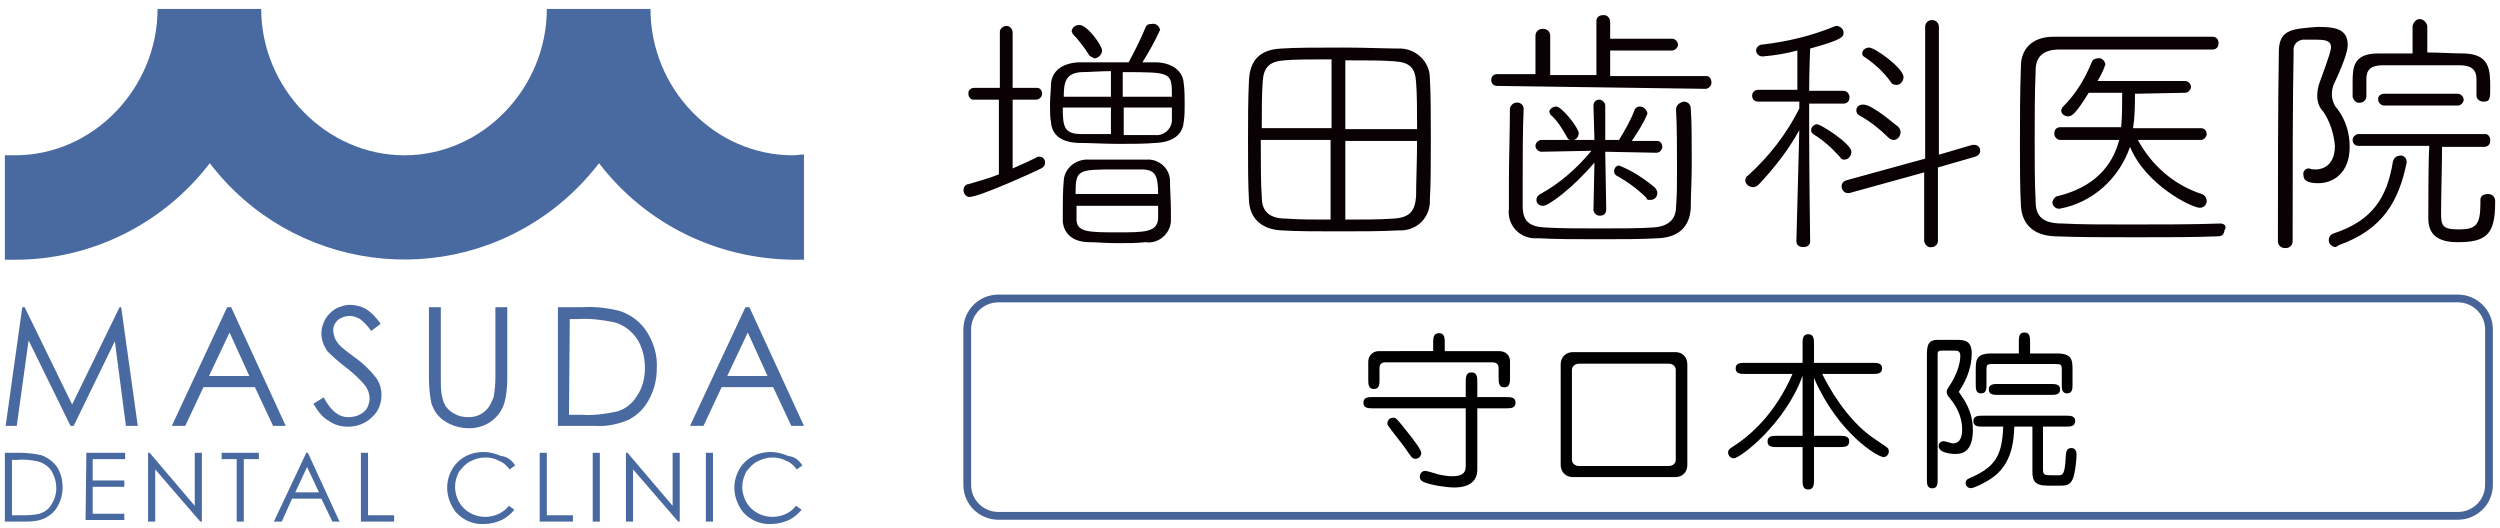 <?xml version="1.0" encoding="utf-8"?>
<!-- Generator: Adobe Illustrator 16.0.3, SVG Export Plug-In . SVG Version: 6.00 Build 0)  -->
<!DOCTYPE svg PUBLIC "-//W3C//DTD SVG 1.1//EN" "http://www.w3.org/Graphics/SVG/1.1/DTD/svg11.dtd">
<svg version="1.1" id="レイヤー_2" xmlns="http://www.w3.org/2000/svg" xmlns:xlink="http://www.w3.org/1999/xlink" x="0px"
	 y="0px" width="644px" height="136px" viewBox="0 0 644 136" enable-background="new 0 0 644 136" xml:space="preserve">
<path id="logomark.svg_2_" fill="#4969A1" d="M1.456,109.707l4.281-30.574H6.35l12.228,25.069l12.229-25.069h0.408l4.279,30.574
	h-3.058l-2.853-21.808l-10.6,21.808H18.17L7.367,87.694l-3.056,22.013H1.456L1.456,109.707z M59.543,79.133l14.063,30.574h-3.261
	l-4.688-9.989H52.41l-4.688,9.989h-3.465l14.266-30.574H59.543L59.543,79.133z M59.136,85.656l-5.299,11.209h10.393L59.136,85.656z
	 M80.739,104l2.649-1.632c1.834,3.466,3.872,5.097,6.318,5.097c1.019,0,2.039-0.204,2.854-0.612
	c0.815-0.407,1.631-1.019,2.037-1.835c0.41-0.815,0.613-1.631,0.613-2.445c0-1.019-0.407-2.244-1.02-3.057
	c-1.428-1.835-3.262-3.466-5.097-4.893c-1.631-1.223-3.261-2.649-4.688-4.076c-1.019-1.426-1.63-3.056-1.63-4.687
	c0-1.223,0.408-2.446,1.021-3.668c0.609-1.02,1.629-2.04,2.648-2.65c1.222-0.61,2.444-1.021,3.668-1.021
	c1.427,0,2.854,0.41,4.077,1.021c1.63,1.021,2.854,2.444,3.87,3.873l-2.443,1.835c-0.814-1.224-1.836-2.242-2.854-3.058
	c-0.814-0.408-1.63-0.816-2.649-0.816s-2.242,0.408-3.056,1.019c-0.817,0.818-1.225,1.631-1.225,2.651
	c0,0.611,0.204,1.425,0.407,2.037c0.409,0.816,0.817,1.428,1.427,2.038c0.408,0.406,1.63,1.426,3.873,3.057
	c2.039,1.427,3.872,3.262,5.3,5.094c1.019,1.429,1.427,2.854,1.427,4.485c0,2.243-0.814,4.279-2.446,5.708
	c-1.63,1.631-3.872,2.446-6.114,2.446c-1.835,0-3.466-0.409-4.891-1.427C83.186,107.667,81.758,105.833,80.739,104z M110.495,79.133
	h3.058v18.345c0,1.424,0,2.648,0.205,4.075c0.202,1.019,0.408,2.037,1.019,3.056c0.611,0.816,1.427,1.631,2.447,2.04
	c1.017,0.612,2.24,0.815,3.464,0.815c1.019,0,2.037-0.204,2.852-0.612c0.817-0.407,1.631-1.019,2.241-1.835
	c0.613-0.815,1.021-1.835,1.429-2.853c0.204-1.631,0.407-3.056,0.407-4.686V79.133h3.057v18.345c0,2.24-0.203,4.483-0.814,6.521
	c-0.611,1.834-1.631,3.261-3.261,4.484c-1.63,1.224-3.669,1.833-5.706,1.833c-2.243,0-4.483-0.609-6.319-1.833
	c-1.63-1.019-2.854-2.65-3.465-4.69c-0.408-2.037-0.612-4.278-0.612-6.521V79.133L110.495,79.133z M143.717,109.707V79.133h6.318
	c3.261-0.203,6.727,0.204,9.783,1.019c2.854,1.02,5.301,2.855,6.93,5.504c1.629,2.65,2.65,5.911,2.444,9.171
	c0,2.853-0.61,5.501-2.037,8.152c-1.222,2.242-2.854,3.873-5.096,5.097c-2.853,1.22-5.706,1.833-8.764,1.63H143.717L143.717,109.707
	z M146.57,106.853h3.465c2.854,0.203,5.91-0.204,8.765-0.816c2.242-0.61,4.076-2.037,5.3-4.075c1.426-2.038,2.036-4.689,2.036-7.134
	c0-2.65-0.61-5.301-2.036-7.543c-1.428-2.036-3.465-3.667-5.911-4.278c-3.058-0.613-6.117-1.021-9.375-0.815h-2.04L146.57,106.853
	L146.57,106.853z M193.04,79.133l14.063,30.574h-3.26l-4.688-9.989h-13.247l-4.687,9.989h-3.466l14.265-30.574H193.04L193.04,79.133
	z M192.633,85.656l-5.3,11.209h10.394L192.633,85.656z M1.251,134.365v-17.729h3.67c1.835,0,3.874,0.203,5.706,0.611
	c1.632,0.609,3.059,1.631,4.077,3.056c1.021,1.631,1.426,3.466,1.426,5.3c0,1.63-0.405,3.262-1.221,4.688
	c-0.612,1.222-1.63,2.241-3.059,3.057c-1.63,0.815-3.262,1.017-5.095,1.017H1.251z M3.086,132.737h2.039
	c1.631,0,3.464,0,5.096-0.408c1.224-0.408,2.445-1.223,3.059-2.446c0.814-1.222,1.223-2.649,1.223-4.076
	c0-1.63-0.408-3.056-1.223-4.484c-0.816-1.223-2.041-2.039-3.467-2.445c-1.833-0.408-3.668-0.612-5.501-0.408H3.086V132.737
	L3.086,132.737z M22.245,116.636h9.988v1.63h-8.357v5.503h8.152v1.63h-8.152v6.93h8.152v1.63h-9.987L22.245,116.636L22.245,116.636z
	 M38.141,134.365v-17.729h0.409l11.617,13.656v-13.656h1.836v17.729h-0.408l-11.616-13.449v13.449H38.141L38.141,134.365z
	 M57.096,118.266v-1.63h9.581v1.63h-3.873v16.1H60.97v-16.1H57.096z M79.313,116.636l8.15,17.729H85.63l-2.853-5.909h-7.542
	l-2.647,5.909h-2.039l8.357-17.729H79.313L79.313,116.636z M79.107,120.303l-3.057,6.522h6.116L79.107,120.303z M92.969,116.636
	h1.835v16.102h6.725v1.628h-8.56V116.636z M132.711,119.896l-1.428,1.02c-0.813-1.02-1.629-1.835-2.851-2.244
	c-1.02-0.612-2.243-0.816-3.465-0.816c-1.429,0-2.651,0.409-3.874,1.021c-1.224,0.612-2.037,1.63-2.854,2.648
	c-0.612,1.225-1.017,2.445-1.017,3.873c0,2.039,0.813,4.078,2.24,5.504c1.428,1.426,3.465,2.241,5.504,2.241
	c2.445,0,4.687-1.019,6.112-2.853l1.427,1.019c-0.814,1.019-2.037,2.039-3.26,2.649c-1.426,0.611-2.854,1.019-4.485,1.019
	c-2.853,0.204-5.502-1.019-7.336-3.057c-1.427-1.833-2.243-4.076-2.243-6.317c0-2.446,1.021-4.894,2.652-6.522
	c1.833-1.834,4.279-2.65,6.723-2.65c1.632,0,3.059,0.407,4.485,1.019C130.877,117.654,131.896,118.673,132.711,119.896
	L132.711,119.896z M139.028,116.636h1.836v16.102h6.726v1.628h-8.562V116.636L139.028,116.636z M152.684,116.636h1.836v17.729
	h-1.836V116.636z M161.243,134.365v-17.729h0.411l11.613,13.656v-13.656h1.836v17.729h-0.405l-11.62-13.449v13.449H161.243
	L161.243,134.365z M181.831,116.636h1.834v17.729h-1.834V116.636z M206.696,119.896l-1.426,1.02
	c-0.817-1.02-1.633-1.835-2.855-2.244c-1.019-0.612-2.241-0.816-3.464-0.816c-1.429,0-2.65,0.409-3.873,1.021
	c-1.224,0.612-2.038,1.63-2.854,2.648c-0.609,1.225-1.02,2.445-1.02,3.873c0,2.039,0.815,4.078,2.243,5.504
	c1.427,1.426,3.464,2.241,5.504,2.241c2.445,0,4.687-1.019,6.112-2.853l1.428,1.019c-0.814,1.019-2.038,2.039-3.261,2.649
	c-1.426,0.611-2.853,1.019-4.483,1.019c-2.854,0.204-5.503-1.019-7.337-3.057c-1.428-1.833-2.243-4.076-2.243-6.317
	c0-2.446,1.021-4.894,2.651-6.522c1.833-1.834,4.278-2.65,6.725-2.65c1.631,0,3.058,0.407,4.484,1.019
	C204.86,117.654,205.878,118.673,206.696,119.896L206.696,119.896z M204.249,40.002c-20.177,0-36.685-17.12-36.685-37.705h-26.7
	c0,20.381-16.508,37.705-36.686,37.705S67.287,22.678,67.287,2.297H40.588c0,20.381-16.509,37.705-36.686,37.705
	c-0.816,0-1.835,0-2.651,0v26.905c0.816,0,1.634,0,2.651,0c19.565,0,38.113-9.174,50.139-24.867
	c21.194,27.719,60.735,33.019,88.452,11.823c4.485-3.466,8.357-7.339,11.822-11.823c12.024,15.693,30.367,24.662,50.138,24.867
	c0.817,0,1.835,0,2.649,0v-27.11C206.086,39.797,205.271,40.002,204.249,40.002L204.249,40.002z"/>
<path id="logomasuda.svg_2_" fill="#090103" d="M281.875,15.036c1.013,0,2.024-1.013,2.024-2.026c0-1.265-3.797-6.583-5.821-6.583
	c-1.013,0-1.772,0.506-2.027,1.519c0,0.254,0.255,0.507,0.255,0.761c1.517,1.52,3.038,3.545,4.304,5.571
	C280.862,14.53,281.369,14.783,281.875,15.036z M294.282,16.05c1.771-2.787,3.292-5.572,4.558-8.357
	c-0.252-1.012-1.013-1.772-2.279-1.519c-0.758,0-1.265,0.253-1.519,1.014c-1.267,3.038-2.785,6.075-4.305,8.862
	c-4.557,0-9.116,0-12.915,0c-4.303,0.253-6.835,2.278-7.089,5.57c0,1.52-0.251,3.545-0.251,5.318c0,1.518,0,3.29,0.251,4.557
	c0.254,3.038,2.28,5.065,6.837,5.318c3.292,0,6.836,0.252,10.636,0.252c3.292,0,6.583,0,9.621-0.252
	c4.811-0.253,6.838-2.533,7.089-5.318c0.255-1.519,0.255-3.038,0.255-4.557c0-1.773,0-3.798-0.255-5.57
	c-0.251-3.04-2.784-5.065-6.835-5.318H294.282L294.282,16.05z M301.624,57.069c0-0.76,0-1.772,0-2.785
	c0-2.786-0.251-5.825-0.251-8.104c-0.254-3.039-3.04-5.317-6.077-5.063c-2.026,0-4.813,0-7.344,0s-5.316,0-7.343,0
	c-3.292-0.254-6.33,2.025-6.584,5.317l0,0c-0.252,2.786-0.252,5.571-0.252,8.356c0,0.76,0,1.52,0,2.279
	c0.252,3.038,2.532,5.317,6.836,5.317c1.772,0,4.305,0.253,7.088,0.253c2.786,0,5.32,0,7.345-0.253
	C298.333,62.893,301.373,60.36,301.624,57.069L301.624,57.069z M257.314,44.916c-2.531,1.012-5.318,1.772-7.849,2.532
	c-0.761,0-1.267,0.76-1.267,1.52c0,1.012,0.758,1.772,1.519,1.772l0,0c2.533,0,16.458-6.332,18.485-7.344
	c0.505-0.253,1.013-0.76,1.013-1.519c0-0.76-0.508-1.52-1.521-1.52c-0.253,0-0.505,0-0.76,0.253
	c-1.519,0.761-3.797,1.772-6.076,2.786V25.67h6.076c0.76,0,1.519-0.758,1.519-1.518l0,0c0-0.759-0.506-1.52-1.264-1.52
	c0,0,0,0-0.255,0h-6.076V8.453c0-1.013-0.76-1.772-1.519-1.772l0,0c-1.014,0-1.773,0.76-1.773,1.52c0,0,0,0,0,0.253v14.18h-6.582
	c-0.762,0-1.52,0.507-1.52,1.266c0,0,0,0,0,0.254c0,0.76,0.506,1.518,1.266,1.518l0,0h6.583V44.916L257.314,44.916z M289.218,24.912
	v-6.331c12.662,0,12.662,0,12.662,6.331H289.218L289.218,24.912z M301.88,27.697c0,1.266,0,2.278,0,3.545
	c-0.256,2.278-2.279,3.798-4.306,3.545c0,0,0,0-0.254,0c-2.278,0-5.063,0-7.849,0v-7.09H301.88L301.88,27.697z M286.181,24.912
	h-12.155c0-3.799,0.506-6.077,4.558-6.331c2.026,0,4.56-0.253,7.598-0.253V24.912z M286.181,34.533c-2.786,0-5.571,0-7.598,0
	c-4.558,0-4.81-2.025-4.81-6.835h12.407V34.533z M277.065,49.979c0-6.33,0.505-6.33,10.632-6.33c2.28,0,4.56,0,6.332,0
	c3.545,0,4.304,1.518,4.304,6.33H277.065z M298.333,52.765c0,1.265,0,2.532,0,3.544c-0.252,3.544-3.544,3.544-10.381,3.544
	c-7.343,0-10.635,0-10.635-3.292v-3.545h21.016V52.765z M368.331,51.498c0.252-3.798,0.252-9.875,0.252-15.953
	c0-5.57,0-11.14-0.252-15.444c0-4.051-3.292-7.343-7.344-7.596c-0.253,0-0.506,0-0.506,0c-3.291,0-8.862-0.253-14.434-0.253
	c-6.33,0-12.659,0-15.951,0.253c-5.823,0.253-8.104,3.291-8.355,8.103c-0.254,4.811-0.254,10.381-0.254,15.952
	c0,5.57,0,11.141,0.254,15.192c0.252,4.558,3.292,7.343,8.355,7.596c4.051,0.252,9.369,0.252,14.686,0.252
	c5.318,0,10.888,0,15.445-0.252c4.306,0.252,7.85-2.786,8.104-7.091C368.331,52.257,368.331,51.752,368.331,51.498L368.331,51.498z
	 M346.556,33.015V15.543c5.063,0,9.875,0,12.659,0.252c4.053,0.254,5.318,1.772,5.57,5.317c0.254,3.292,0.254,7.597,0.254,12.155
	h-18.483V33.015z M343.011,33.015h-17.978c0-4.559,0-8.863,0.252-12.155c0.253-3.544,1.773-5.064,5.571-5.316
	c2.532-0.253,7.343-0.253,12.154-0.253V33.015z M365.039,36.053c0,5.318-0.254,10.635-0.254,14.433
	c-0.252,3.797-1.518,5.57-5.821,5.824c-3.294,0.253-7.852,0.253-12.408,0.253V36.306h18.483V36.053z M343.011,56.563
	c-4.558,0-8.61,0-11.648-0.253c-4.304,0-6.329-1.772-6.329-5.57c-0.255-3.545-0.255-8.862-0.255-14.687h17.979v20.51H343.011z
	 M431.745,28.203c0.252,4.305,0.252,10.129,0.252,15.447c0,3.544,0,6.835-0.252,9.621c0,3.292-2.025,5.064-5.824,5.317
	c-3.545,0.254-8.862,0.254-13.926,0.254c-5.064,0-10.382,0-14.181-0.254c-4.051-0.253-5.571-1.773-5.571-5.57V46.94
	c0-6.33,0-13.672,0.255-18.99l0,0c0-0.76-0.76-1.52-1.52-1.52c0,0,0,0-0.254,0c-0.76,0-1.519,0.507-1.772,1.52l0,0
	c0,5.823-0.254,12.66-0.254,18.737c0,2.532,0,5.064,0,7.09c-0.506,3.797,2.28,7.343,6.332,7.596c0.505,0,1.012,0,1.266,0
	c4.304,0.253,9.874,0.253,15.951,0.253c5.317,0,10.636,0,14.939-0.253c5.064-0.253,8.103-2.786,8.356-7.85
	c0-3.292,0.252-7.09,0.252-11.142c0-5.57,0-11.14-0.252-14.432c0-1.012-0.76-1.772-1.774-1.772l0,0
	C432.505,26.431,431.745,27.19,431.745,28.203C431.745,27.95,431.745,27.95,431.745,28.203L431.745,28.203L431.745,28.203z
	 M439.34,22.885c0.76,0,1.519-0.759,1.519-1.518c0,0,0,0,0-0.255c0-0.759-0.506-1.518-1.264-1.518l0,0h-24.816V13.01h15.953
	c0.76,0,1.52-0.759,1.52-1.519c0-0.759-0.76-1.518-1.52-1.518l0,0h-15.953V5.668c0-1.013-0.758-1.773-1.517-1.773h-0.255
	c-1.012,0-1.773,0.507-1.773,1.52v0.253v13.672h-11.9V9.213c0-1.013-0.759-1.772-1.771-1.772c0,0,0,0-0.253,0
	c-1.013,0-1.773,0.76-1.773,1.772l0,0v9.875h-9.874c-0.761,0-1.52,0.507-1.52,1.52l0,0c0,0.76,0.507,1.519,1.52,1.519l0,0
	L439.34,22.885L439.34,22.885z M426.681,39.345c0.76,0,1.266-0.507,1.519-1.267c0,0,0,0,0-0.253c0-0.76-0.507-1.52-1.266-1.52
	c0,0,0,0-0.253,0h-6.33c1.519-2.279,3.038-4.558,4.05-7.09c-0.252-1.013-1.012-1.773-2.024-1.773c-0.507,0-1.014,0.254-1.267,0.76
	c-1.013,2.785-2.531,5.317-4.051,7.85h-3.545V27.19c0-0.76-0.76-1.52-1.519-1.52l0,0c-0.762,0-1.521,0.507-1.521,1.52l0,0
	l0.254,8.862h-5.57c1.012,0,1.519-1.012,1.519-1.773c0-1.265-4.305-6.837-5.822-6.837c-0.76,0-1.521,0.507-1.773,1.267
	c0,0.253,0.252,0.506,0.252,0.761c1.773,1.518,3.039,3.545,4.306,5.823c0.253,0.507,0.508,0.76,1.012,0.76h-7.595
	c-0.76,0-1.521,0.76-1.521,1.52c0,0.76,0.761,1.518,1.521,1.518l12.913-0.252c-3.799,4.558-8.103,8.356-13.167,11.142
	c-0.506,0.252-1.014,0.76-1.014,1.519c0,1.014,0.76,1.52,1.773,1.52c1.267,0,7.343-4.305,13.167-11.141l-0.254,12.153
	c0,0.76,0.759,1.52,1.521,1.52c0,0,0,0,0.252,0c0.76,0,1.52-0.507,1.52-1.52l0,0l-0.253-14.686V39.09L426.681,39.345z
	 M425.161,51.498c1.013,0,1.772-0.759,1.772-1.772c0-0.506-0.253-1.013-0.76-1.519c-2.785-2.28-5.823-4.305-9.115-5.572
	c-0.761,0-1.265,0.76-1.265,1.521l0,0c0,0.507,0.252,0.76,0.504,1.012c2.787,1.52,5.571,3.545,7.851,5.825
	C424.148,51.498,424.655,51.498,425.161,51.498L425.161,51.498z M488.575,21.874c1.012,0,1.772-1.014,1.772-2.026
	c0-2.28-7.344-7.596-8.862-7.596c-0.76,0-1.772,0.506-1.772,1.519c0,0.507,0.253,0.76,0.761,1.013c2.53,1.772,4.81,3.798,6.582,6.33
	C487.308,21.62,487.814,21.874,488.575,21.874L488.575,21.874z M495.665,62.133c0.253,1.013,1.014,1.772,2.024,1.519
	c0.761,0,1.521-0.759,1.521-1.519V43.142l9.62-2.785c0.759-0.253,1.267-0.759,1.267-1.519s-0.508-1.52-1.52-1.52l0,0
	c-0.254,0-0.254,0-0.505,0l-8.61,2.532V6.934c0-1.013-0.76-1.773-1.773-1.773c-1.011,0-1.771,0.76-1.771,1.773v33.93l-20.258,5.571
	c-0.76,0.253-1.266,0.76-1.266,1.519c0,1.014,0.761,1.772,1.521,1.772l0,0c0.253,0,0.253,0,0.505,0l19.245-5.318V62.133
	L495.665,62.133z M487.814,36.053c1.014,0,1.772-1.012,1.772-2.026c0-0.506-0.253-1.012-0.759-1.519c-0.253,0-6.33-5.57-8.862-5.57
	c-1.014,0-1.773,0.505-1.773,1.518c0,0.507,0.254,1.014,0.76,1.267c2.786,1.519,5.318,3.544,7.344,5.57
	C486.803,35.8,487.308,36.053,487.814,36.053L487.814,36.053z M475.155,41.117c1.013,0,1.772-1.013,1.772-2.027
	c0-2.025-7.85-7.089-8.863-7.089c-0.759,0-1.519,0.759-1.519,1.52c0,0.506,0.253,0.759,0.507,1.012
	c2.531,1.52,4.811,3.545,6.836,5.824C474.395,41.117,474.648,41.117,475.155,41.117L475.155,41.117z M462.749,62.133
	c0,1.013,0.758,1.519,1.771,1.519l0,0c1.013,0,1.772-0.506,1.772-1.519l0,0c0,0-0.254-18.483-0.254-28.612v-6.835h8.861
	c0.76,0,1.52-0.508,1.52-1.521c0,0,0,0,0-0.253c0-0.76-0.76-1.519-1.52-1.519l0,0h-8.861c0-5.318,0.254-10.13,0.254-10.888
	c8.355-2.279,8.607-3.039,8.607-4.052s-0.759-1.52-1.517-1.772c-0.255,0-0.255,0-0.508,0c-6.077,2.532-12.407,4.052-18.989,4.811
	c-0.761,0-1.521,0.76-1.521,1.519l0,0c0,0.76,0.761,1.52,1.521,1.52c0,0,0,0,0.252,0c3.039-0.253,6.078-0.76,8.862-1.52v10.13
	h-10.128c-0.76,0-1.52,0.505-1.52,1.518l0,0c0,0.76,0.504,1.52,1.52,1.52c0,0,0,0,0.253,0h10.381v1.772
	c-3.29,6.583-7.85,12.407-13.165,17.217c-0.508,0.254-0.761,0.76-0.761,1.267c0,1.013,1.012,1.773,2.025,1.773
	c0.507,0,1.013-0.254,1.52-0.76c4.052-4.305,7.596-8.862,10.381-13.927L462.749,62.133z M562.876,23.898
	c0.76,0,1.52-0.758,1.52-1.519c0-0.759-0.76-1.52-1.52-1.52l0,0h-22.534c0.76-1.265,1.519-2.785,2.024-4.304
	c-0.253-1.012-1.014-1.772-2.024-1.52c-0.508,0-1.269,0.254-1.521,1.014c-1.772,4.304-4.051,8.103-7.344,11.393
	c-0.252,0.254-0.506,0.76-0.506,1.014c0,1.013,1.014,1.519,1.773,1.519c1.012,0,2.025-0.76,5.316-6.077h8.609
	c0,3.04,0,6.077-0.253,8.862h-15.7c-0.759,0-1.52,0.507-1.52,1.52c0,0,0,0,0,0.253c0,0.76,0.761,1.52,1.52,1.52l0,0
	c6.331,0,11.9,0,15.193,0c-1.772,6.837-6.582,12.154-15.699,14.433c-0.758,0-1.266,0.76-1.519,1.52c0,1.013,0.761,1.772,1.773,1.772
	l0,0c8.606-1.521,15.444-7.85,18.229-15.952c4.052,9.875,15.951,15.699,17.979,15.699c1.013,0,1.771-0.759,1.771-1.772l0,0
	c0-0.76-0.506-1.52-1.265-1.772c-7.089-2.279-12.912-7.344-16.459-13.927c3.799,0,9.37,0,16.206,0c0.76,0,1.518-0.76,1.518-1.52l0,0
	c0-0.759-0.506-1.518-1.518-1.518c0,0,0,0-0.253,0h-17.219c0.507-3.04,0.507-5.825,0.507-8.863L562.876,23.898z M571.991,57.575
	c-6.584,0.253-15.445,0.253-23.801,0.253c-6.33,0-12.408,0-16.965-0.253c-4.557,0-6.836-1.519-6.836-5.57
	c-0.254-4.811-0.254-10.128-0.254-15.699c0-6.078,0-12.407,0.254-18.23c0-3.039,1.519-5.317,6.077-5.317c2.278,0,5.315,0,8.607,0
	c9.876,0,22.789,0,30.893,0c0.759,0,1.519-0.506,1.519-1.52c0,0,0,0,0-0.253c0-0.759-0.508-1.519-1.519-1.519l0,0
	c-6.837,0-14.94,0-23.043,0c-6.582,0-12.66,0-17.978,0c-5.318,0-8.354,3.039-8.354,7.597c-0.255,6.835-0.255,13.672-0.255,20.509
	c0,5.317,0,10.635,0.255,15.445c0.252,4.557,3.036,7.597,8.606,7.85c5.825,0.253,13.42,0.253,21.018,0.253
	c7.597,0,15.445,0,21.27-0.253c1.014,0,1.52-0.76,1.52-1.519l0,0C573.764,58.334,573.005,57.575,571.991,57.575
	C572.245,57.575,571.991,57.575,571.991,57.575L571.991,57.575L571.991,57.575z M587.042,12.758
	c-0.253,13.167-0.253,36.714-0.253,49.375c0,1.013,0.761,1.772,1.772,1.772c0,0,0,0,0.253,0c1.016,0,1.772-0.759,1.772-1.772
	c0,0,0,0,0-0.253c0-16.206,0-37.475,0.255-48.617c-0.255-1.518,0.758-2.785,2.278-3.037c0.253,0,0.507,0,0.759,0
	c0.761,0,2.025,0,3.04,0c3.037,0,3.545,0.759,3.545,2.025c0,0.506-0.255,1.772-2.787,8.608c-0.506,1.266-0.758,2.533-0.758,3.798
	c0,1.52,0.506,3.039,1.518,4.051c1.772,2.533,2.786,5.823,3.039,8.863c0,6.078-4.557,6.078-4.812,6.078
	c-0.505,0-1.266,0-1.772-0.254h-0.252c-0.761,0-1.52,0.76-1.267,1.772c0,1.267,1.013,2.027,3.798,2.027
	c3.797,0,8.104-2.532,8.104-9.369c0-3.545-1.014-6.837-3.039-9.622c-1.771-1.772-2.026-4.81-0.76-7.09
	c3.039-6.583,3.291-8.608,3.291-9.622c0-4.303-3.799-4.558-7.848-4.558C590.842,7.44,587.297,7.44,587.042,12.758L587.042,12.758z
	 M638.95,51.498v1.014c0,5.57-1.267,6.583-5.568,6.583c-4.307,0-4.561-1.012-4.561-4.305c0-3.545,0.254-13.419,0.254-16.965h10.889
	c0.76,0,1.519-0.507,1.519-1.52c0,0,0,0,0-0.253c0-0.76-0.507-1.52-1.266-1.52l0,0h-32.664c-0.759,0-1.52,0.76-1.52,1.52l0,0
	c0,0.76,0.505,1.52,1.52,1.52c0,0,0,0,0.253,0h17.978c-0.253,3.545-0.253,16.205-0.253,18.737c0,5.064,3.798,6.077,7.596,6.077
	c7.344,0,9.623-2.027,9.623-10.13v-0.505c0-1.013-0.761-1.772-1.773-1.772l0,0C639.711,49.979,638.95,50.485,638.95,51.498
	L638.95,51.498L638.95,51.498z M637.938,24.658c0,0.76,0.759,1.52,1.773,1.52l0,0c1.771,0,1.771-0.76,1.771-3.798
	c0-4.557-0.254-8.356-6.585-8.609c-3.036,0-6.329-0.252-9.622-0.252V6.681c-0.252-1.012-1.013-1.772-2.024-1.772
	c-0.76,0-1.521,0.76-1.773,1.772v7.09c-3.037,0-6.328,0-8.862,0c-6.582,0-6.582,3.797-6.582,7.597v3.544
	c0.254,1.013,1.013,1.773,2.026,1.519c0.759,0,1.52-0.76,1.52-1.519v-4.559c0-2.278,1.013-3.545,4.305-3.545h19.75
	c2.784,0,4.304,1.015,4.304,3.545V24.658L637.938,24.658z M602.489,63.146c11.395-4.051,15.444-11.394,17.47-21.269v-0.253
	c0-1.014-1.013-1.773-1.773-1.52c-0.757,0-1.518,0.506-1.771,1.52c-1.52,9.369-5.317,15.191-15.192,18.483
	c-1.014,0.253-1.519,1.267-1.267,2.28c0.253,0.759,1.012,1.265,1.772,1.265C601.982,63.399,602.235,63.399,602.489,63.146
	L602.489,63.146z M633.126,27.19c0.76,0,1.52-0.76,1.52-1.52c0-0.758-0.76-1.518-1.52-1.518l0,0h-18.99
	c-0.76,0-1.521,0.506-1.521,1.266c0,0,0,0,0,0.252c0,0.76,0.761,1.52,1.521,1.52l0,0H633.126z"/>
<path fill="none" stroke="#476499" stroke-width="2" stroke-linejoin="round" stroke-miterlimit="10" d="M641.162,124.919
	c0,4.398-3.597,7.963-8.033,7.963H257.194c-4.437,0-8.032-3.564-8.032-7.963V84.848c0-4.399,3.596-7.965,8.032-7.965h375.935
	c4.437,0,8.033,3.566,8.033,7.965V124.919z"/>
<g>
	<path d="M377.572,98.396c0-1.08,0-2.463,1.47-2.463c1.512,0,1.512,1.339,1.512,2.463v3.889h7.477c1.037,0,2.376,0,2.376,1.426
		c0,1.469-1.296,1.469-2.376,1.469h-7.477v15.772c0,4.148-3.889,4.624-5.877,4.624c-2.29,0-6.093-0.647-7.864-1.383
		c-0.648-0.259-1.081-0.691-1.081-1.426s0.605-1.47,1.34-1.47c0.563,0,2.291,0.563,3.154,0.821c0.821,0.26,2.81,0.562,3.717,0.562
		c2.377,0,3.63-0.562,3.63-2.592V105.18h-23.94c-1.08,0-2.42,0-2.42-1.426c0-1.469,1.34-1.469,2.42-1.469h23.94V98.396z
		 M369.188,90.445v-2.161c0-1.124,0-2.463,1.513-2.463c1.47,0,1.47,1.383,1.47,2.463v2.161h13.957c1.815,0,2.853,1.124,2.853,2.679
		v4.192c0,1.123,0,2.463-1.47,2.463c-1.469,0-1.469-1.34-1.469-2.463v-2.55c0-0.907-0.605-1.426-1.513-1.426H356.83
		c-0.821,0-1.47,0.389-1.47,1.512v2.938c0,1.081,0,2.42-1.426,2.42c-1.469,0-1.469-1.339-1.469-2.42v-4.624
		c0-1.513,1.123-2.723,2.766-2.723H369.188z M358.904,107.6c0.734,0,1.037,0.346,4.105,4.278c0.907,1.124,3.111,3.933,3.111,4.84
		c0,0.648-0.562,1.469-1.513,1.469c-0.821,0-0.951-0.302-2.766-2.938c-0.648-0.951-4.321-5.445-4.408-5.877
		C357.219,108.637,357.78,107.6,358.904,107.6z"/>
	<path d="M434.658,119.787c0,1.857-1.296,3.111-3.067,3.111h-26.447c-1.771,0-3.111-1.297-3.111-3.154V93.859
		c0-1.901,1.383-3.155,3.155-3.155h26.403c1.771,0,3.067,1.253,3.067,3.155V119.787z M429.905,120.045
		c0.907,0,1.771-0.604,1.771-1.599V95.285c0-0.951-0.821-1.599-1.771-1.599h-23.162c-0.908,0-1.815,0.604-1.815,1.599v23.162
		c0,0.951,0.864,1.599,1.815,1.599H429.905z"/>
	<path d="M467.286,112.267h6.654c1.081,0,2.42,0,2.42,1.426c0,1.47-1.296,1.47-2.42,1.47h-6.654v8.513
		c0,1.037-0.043,2.42-1.469,2.42c-1.47,0-1.47-1.34-1.47-2.42v-8.513h-6.611c-1.081,0-2.42,0-2.42-1.426
		c0-1.47,1.296-1.47,2.42-1.47h6.611v-15.47c-4.494,12.445-16.118,21.261-17.718,21.261c-0.691,0-1.469-0.563-1.469-1.513
		c0-0.519,0.216-0.821,0.821-1.21c4.667-2.938,11.192-8.47,15.772-19.014h-12.272c-1.037,0-2.377,0-2.377-1.426
		c0-1.426,1.297-1.426,2.377-1.426h14.865V88.5c0-1.037,0-2.42,1.47-2.42c1.426,0,1.469,1.339,1.469,2.42v4.969h15.168
		c1.037,0,2.377,0,2.377,1.426c0,1.426-1.297,1.426-2.377,1.426h-13.051c1.513,3.154,6.223,11.667,12.964,16.378
		c1.21,0.864,2.938,1.944,3.717,2.55c0.259,0.216,0.476,0.475,0.476,1.037c0,0.95-0.821,1.469-1.34,1.469
		c-1.47,0-11.754-6.093-17.934-20.396V112.267z"/>
	<path d="M500.52,90.315c-0.864,0-1.383,0-1.383,0.864v32.323c0,1.037,0,2.29-1.383,2.29s-1.383-1.253-1.383-2.29V92.087
		c0-2.722,0-4.538,2.766-4.538h5.056c1.945,0,3.717,0.303,3.717,3.414c0,4.667-2.117,8.081-3.327,9.982
		c1.426,2.031,3.63,5.056,3.63,9.809c0,5.963-3.068,6.179-4.537,6.179c-1.47,0-4.278-0.389-4.278-2.03
		c0-0.778,0.562-1.254,1.339-1.254c0.346,0,1.945,0.563,2.291,0.563c2.203,0,2.42-2.248,2.42-3.63c0-2.593-0.994-5.358-3.025-7.822
		c-0.648-0.777-0.95-1.123-0.95-1.814c0-0.346,0.086-0.605,0.432-1.124c2.161-3.154,3.068-6.179,3.068-8.124
		c0-1.296-0.691-1.383-1.47-1.383H500.52z M526.274,120.305c0,1.987,0.043,2.117,2.247,2.117h1.772c0.95,0,1.599-0.043,1.814-4.321
		c0.086-1.556,0.13-2.68,1.469-2.68c1.037,0,1.34,0.821,1.34,1.6c0,1.037-0.173,3.111-0.562,5.013
		c-0.562,2.636-1.642,3.067-3.37,3.067h-3.544c-3.37,0-3.89-1.383-3.89-3.586v-11.625h-4.666c-0.13,3.457-0.476,9.723-5.921,13.353
		c-1.901,1.296-4.537,2.506-5.271,2.506c-0.735,0-1.34-0.562-1.34-1.34c0-0.734,0.476-0.993,0.864-1.166
		c6.741-2.896,8.513-5.704,8.815-13.353h-5.315c-1.037,0-2.377,0-2.377-1.383c0-1.426,1.297-1.426,2.377-1.426h21.521
		c1.037,0,2.333,0,2.333,1.383c0,1.426-1.296,1.426-2.333,1.426h-5.964V120.305z M520.052,88.068c0-1.08,0-2.42,1.426-2.42
		c1.47,0,1.47,1.297,1.47,2.42v2.982h6.914c4.019,0,4.019,1.815,4.019,4.365v3.63c0,0.994,0,2.29-1.383,2.29
		s-1.383-1.253-1.383-2.29v-3.587c0-1.599-0.173-1.686-1.771-1.686h-15.859c-1.599,0-1.771,0.043-1.771,1.686v3.587
		c0,0.994,0,2.29-1.383,2.29s-1.383-1.253-1.383-2.29v-3.63c0-2.55,0-4.365,4.019-4.365h7.087V88.068z M514.693,101.723
		c-1.037,0-2.376,0-2.376-1.383c0-1.426,1.296-1.426,2.376-1.426h13.612c1.037,0,2.377,0,2.377,1.383
		c0,1.426-1.297,1.426-2.377,1.426H514.693z"/>
</g>
</svg>
